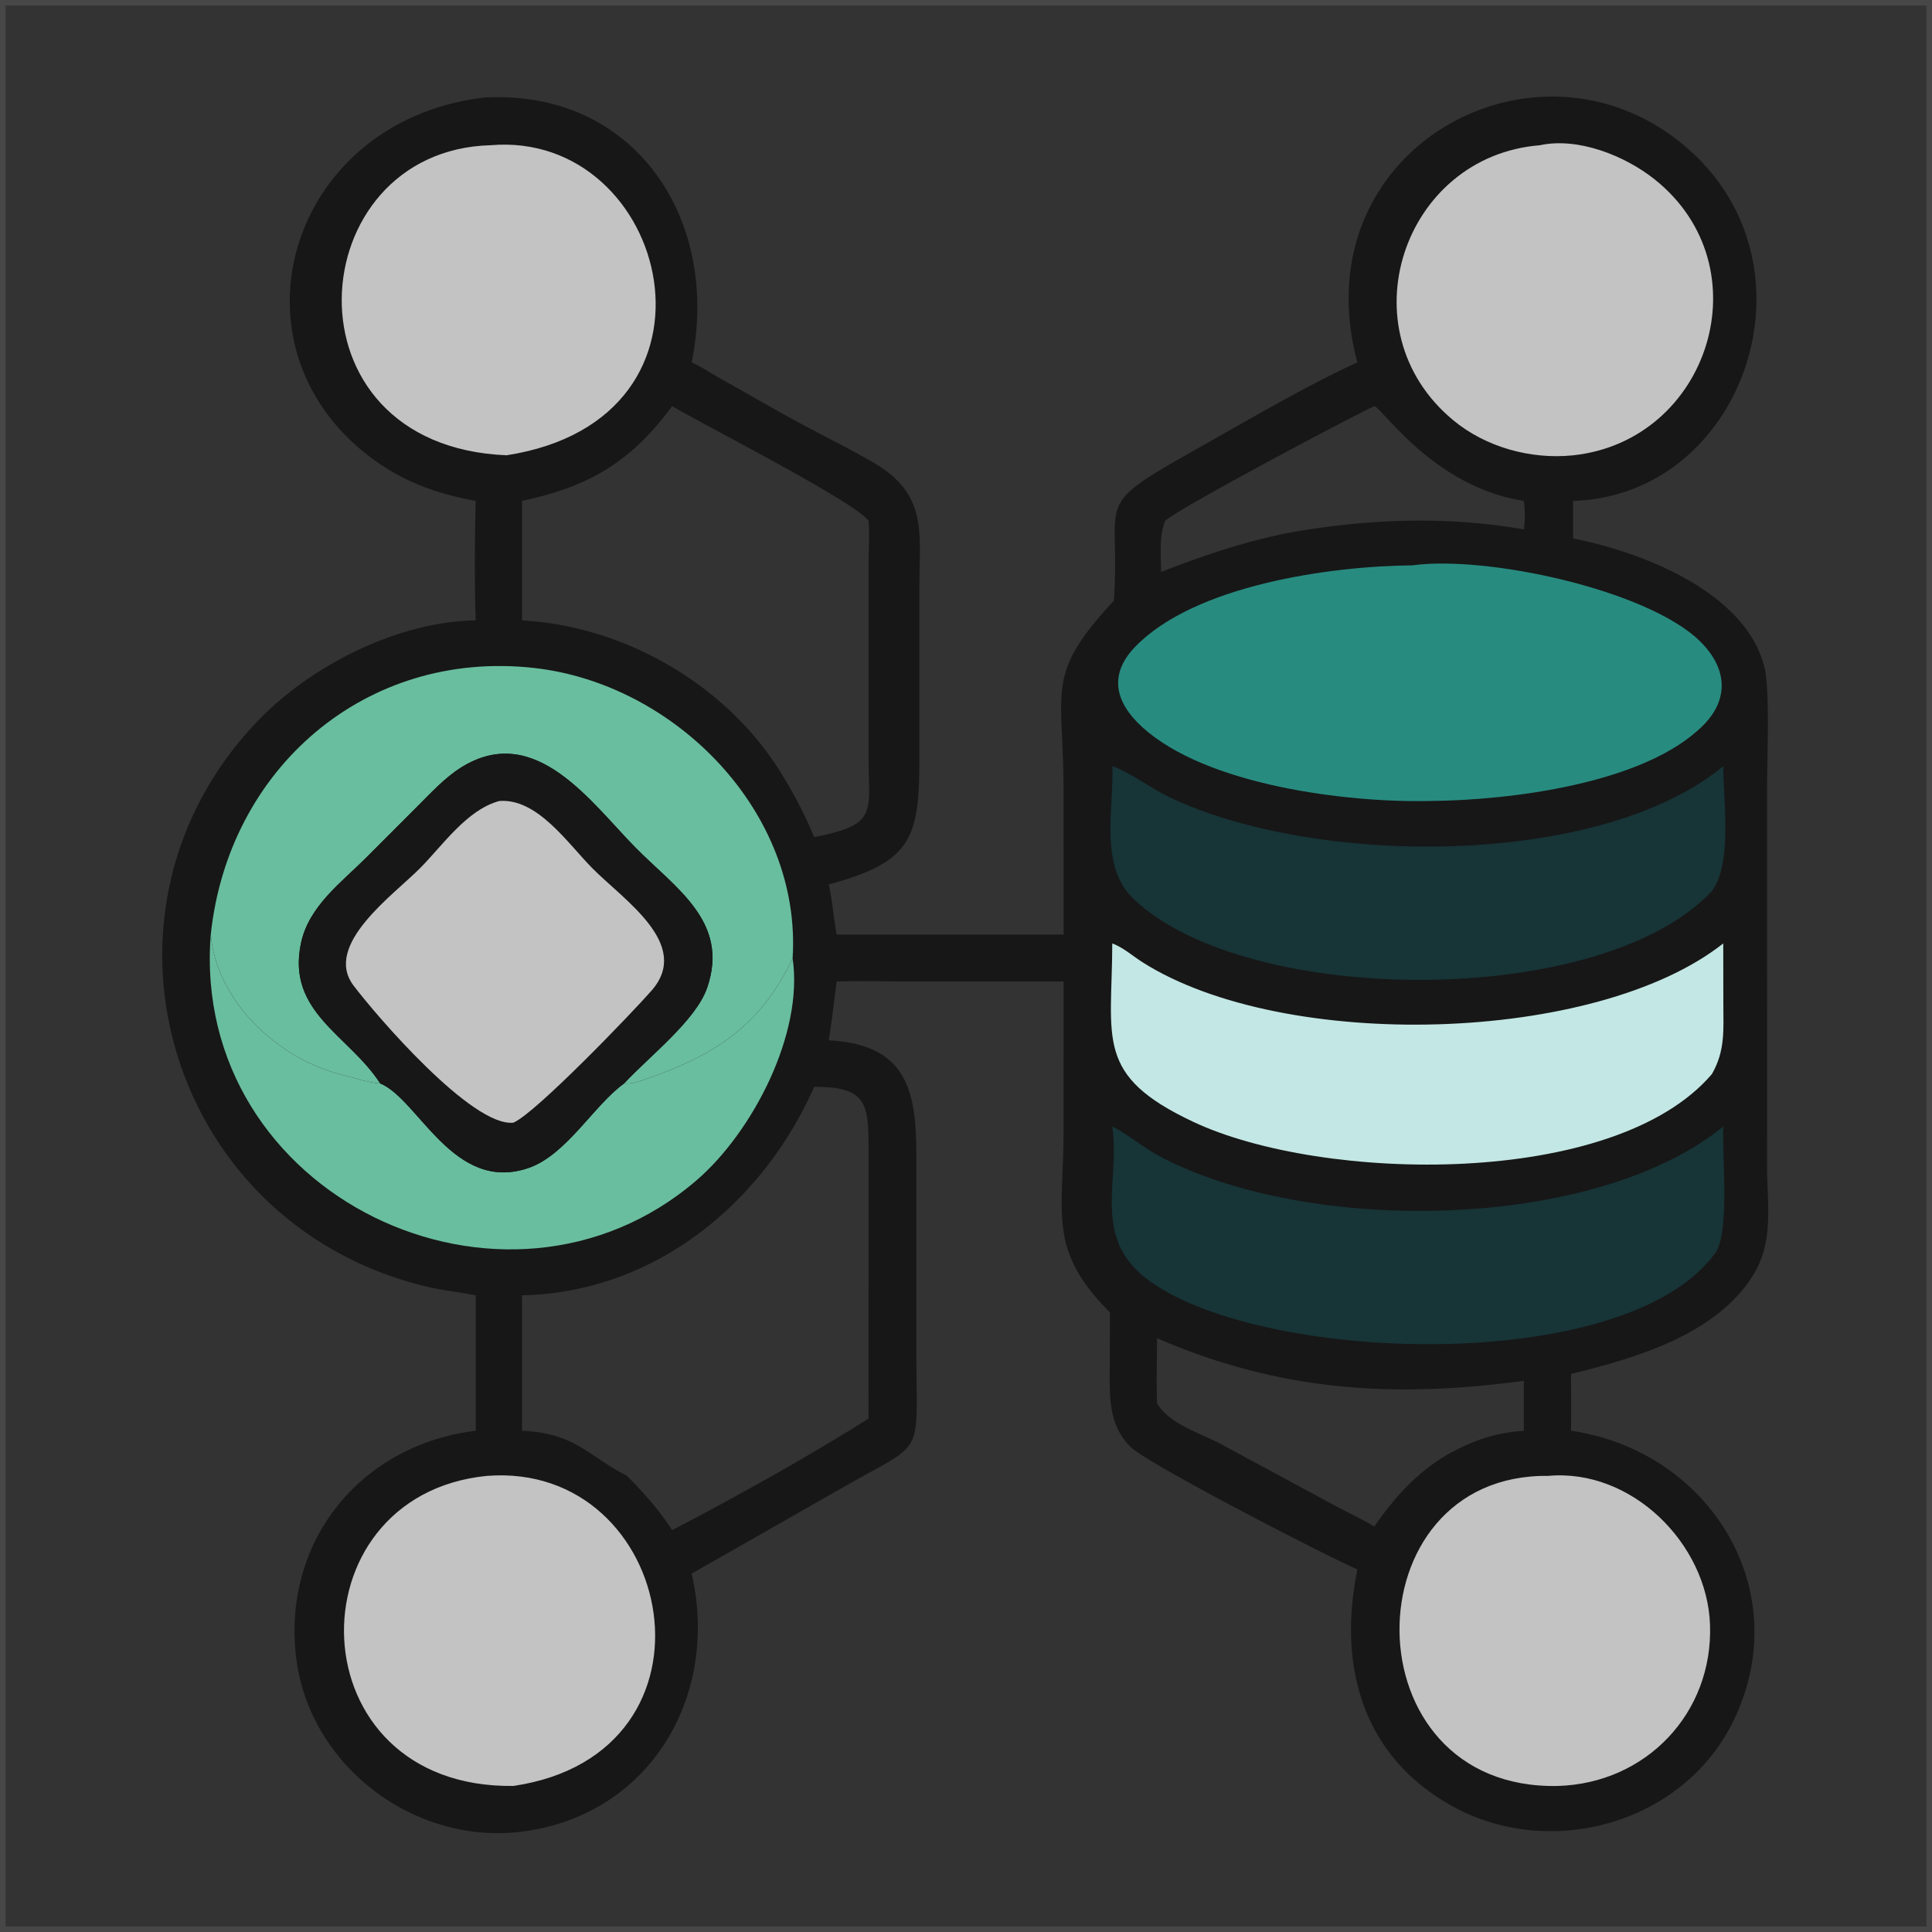 <svg xmlns="http://www.w3.org/2000/svg" width="100" height="100" fill="none"><rect width="100%" height="100%" fill="#333333" stroke="none"/><g clip-path="url(#a)"><path fill="#171717" d="M70.258 18.757C67.252 7.552 79.898.872 87.539 7.85c6.796 6.207 2.595 17.823-6.116 18.075v1.944c3.525.695 8.932 2.751 9.905 6.672.29 1.165.138 4.672.138 6.05l-.001 19.83c.001 1.932.355 3.825-.704 5.55-1.907 3.11-6.107 4.33-9.446 5.144 0 .98.018 1.96 0 2.94 7.132 1.041 11.65 8.197 8.448 14.935-2.462 5.18-8.985 7.194-14.069 4.769-5.005-2.473-6.514-7.236-5.436-12.527-1.896-.835-10.93-5.508-11.764-6.36-1.163-1.188-1.055-2.681-1.051-4.217l.006-2.725c-3.239-3.252-2.398-5.034-2.398-9.504l.002-7.623h-7.786c-1.319 0-2.646-.043-3.963 0-.128 1.016-.25 2.032-.408 3.043 4.177.218 4.532 2.795 4.535 6.025l.002 10.272c-.002 5.396.497 4.383-3.795 6.842l-7.84 4.465c1.458 6.306-2.13 12.508-8.778 13.354-5.572.71-11.017-3.412-11.692-9.009-.724-6.01 3.324-11.01 9.296-11.74v-7.01c-.843-.162-1.7-.251-2.535-.45C8.606 63.374 3.874 47.082 13.4 37.258c2.747-2.833 7.206-5.089 11.224-5.146-.07-2.043-.053-4.145 0-6.188-2.077-.376-3.849-1.024-5.541-2.327-7.559-5.818-4.088-17.355 5.99-18.55 7.834-.421 12.242 6.366 10.724 13.709.508.224.995.557 1.48.83l3.095 1.75c1.564.887 3.19 1.664 4.75 2.554 2.924 1.669 2.469 3.627 2.464 6.56l.001 8.766c.002 4.12-.357 5.402-4.691 6.56.19.853.253 1.736.408 2.596h11.749l-.002-7.378c-.003-5.434-.99-6.019 2.604-9.907.36-5.381-1.218-4.75 4.164-7.778 2.602-1.464 5.734-3.316 8.439-4.553ZM42.14 56.259c-2.69 6.074-8.298 10.642-15.119 10.786v7.01c2.802.134 3.417 1.315 5.421 2.326.89.902 1.657 1.748 2.347 2.817 3.149-1.63 7.184-3.884 10.165-5.771l.002-13.612c-.002-2.547.072-3.581-2.816-3.556Zm-7.35-35.236c-2.142 2.89-4.269 4.153-7.768 4.902v6.188c5.358.288 10.683 3.39 13.474 8.009a22.86 22.86 0 0 1 1.645 3.206c3.329-.639 2.82-1.285 2.815-4.072V29.122c.001-.707.06-1.458 0-2.16-.611-.94-8.646-5.034-10.166-5.939Zm25.1 48.245c-.004 1.123-.043 2.259 0 3.381.665 1.073 2.208 1.516 3.273 2.079l5.885 3.175c.683.377 1.42.703 2.083 1.112 1.13-1.625 2.406-3.032 4.2-3.946 1.174-.608 2.225-.916 3.543-1.013v-2.584c-6.866.917-12.665.518-18.984-2.204Zm11.24-48.245c-1.468.689-10.208 5.336-10.826 5.94-.312.807-.212 1.783-.204 2.638 2.168-.839 4.236-1.542 6.517-2.007 4.018-.732 8.225-.906 12.257-.19a5.442 5.442 0 0 0 0-1.479c-4.684-.717-7.362-4.865-7.743-4.902Z"/><path fill="#C3C3C3" d="M25.2 76.392c9.815-.768 12.737 14.368 1.377 16.048-11.313.149-11.59-15.029-1.376-16.049Zm54.934-.001c4.31-.39 8.228 3.497 8.376 7.7.163 4.58-3.31 8.217-7.879 8.35-10.882.225-10.8-16.168-.497-16.05ZM25.387 7.517c9.268-.798 13.016 14.158.833 16.048-11.802-.482-10.673-15.78-.833-16.048Zm54.314.001c1.981-.43 4.407.543 5.938 1.762 5.708 4.544 2.82 13.529-4.198 14.285l-.054.006c-2.168.215-4.492-.427-6.178-1.828-5.62-4.67-2.587-13.66 4.492-14.225Z"/><path fill="#173437" d="M57.577 39.653c1.036.39 1.982 1.151 2.995 1.631 7.58 3.59 22.241 3.645 28.627-1.63-.006 1.812.482 4.982-.585 6.462-5.704 6.112-23.997 6.01-29.906.449-1.838-1.73-1.05-4.649-1.131-6.912Zm-.002 18.657c.653.304 1.656 1.125 2.507 1.571 7.738 4.054 22.443 3.84 29.115-1.571-.068 1.507.333 5.31-.37 6.483-4.612 6.53-23.96 5.77-29.557 1.334-2.726-2.16-1.297-4.995-1.695-7.817Z"/><path fill="#C3E7E4" d="M57.572 48.83c.601.233 1.036.64 1.573.981 7.336 4.647 23.455 4.231 30.05-.98l.005 3.145c.004 1.355.098 2.41-.591 3.616-5.058 5.933-20.165 5.61-26.83 2.482-5.136-2.41-4.221-4.28-4.208-9.244Z"/><path fill="#69BE9F" d="M10.908 48.383c.318 3.464 3.476 6.409 6.752 7.238.54.137 1.493.438 2.016.458 1.975.8 3.794 5.714 7.684 4.374 1.958-.675 3.398-3.276 4.945-4.374.331.048.794-.11 1.11-.218 3.634-1.255 5.967-2.799 7.611-6.257.578 3.911-2.089 9.007-4.972 11.488-9.914 8.532-26.2.806-25.146-12.709Z"/><path fill="#69BE9F" d="M10.908 48.383c.902-8.6 8.013-14.781 16.731-13.81 7.292.813 13.869 7.449 13.387 15.031-1.644 3.458-3.977 5.002-7.611 6.257-.316.109-.779.266-1.11.218 1.265-1.377 3.697-3.24 4.289-4.94 1.192-3.427-1.636-5.167-3.717-7.28-2.288-2.324-5.17-6.504-8.98-4.155-.872.537-1.608 1.355-2.333 2.072l-2.6 2.602c-1.307 1.312-2.977 2.519-3.386 4.429-.768 3.59 2.485 4.768 4.098 7.272-.523-.02-1.476-.321-2.016-.458-3.276-.83-6.434-3.774-6.752-7.238Z"/><path fill="#288B80" d="M73.115 29.261c3.823-.523 12.084 1.253 14.835 3.89 1.408 1.35 1.614 2.98.204 4.395-3.02 3.03-10.024 3.88-14.141 3.913-4.296.098-11.583-.809-14.893-3.826-1.422-1.297-1.74-2.738-.354-4.166 3.082-3.175 10.064-4.167 14.349-4.206Z"/><path fill="#171717" d="M19.682 56.079c-1.613-2.504-4.866-3.682-4.098-7.272.409-1.91 2.079-3.117 3.386-4.43l2.6-2.6c.724-.718 1.46-1.536 2.332-2.074 3.811-2.348 6.693 1.832 8.981 4.156 2.081 2.112 4.908 3.853 3.717 7.28-.592 1.7-3.024 3.562-4.29 4.94-1.546 1.098-2.986 3.699-4.944 4.373-3.89 1.34-5.709-3.573-7.684-4.373Z"/><path fill="#C3C3C3" d="M25.846 41.459c1.973-.15 3.54 2.194 4.806 3.473 1.65 1.668 5.166 3.948 3.075 6.338-1.02 1.168-6.033 6.377-7.155 6.839-2.137.232-7.1-5.542-8.275-7.1-1.587-2.105 2.08-4.692 3.45-6.077 1.167-1.177 2.421-3.024 4.099-3.473Z"/></g><path stroke="#fff" stroke-opacity=".1" stroke-width=".286" d="M.143.143h99.714v99.714H.143z"/><defs><clipPath id="a"><path fill="#fff" d="M0 0h100v100H0z"/></clipPath></defs></svg>
